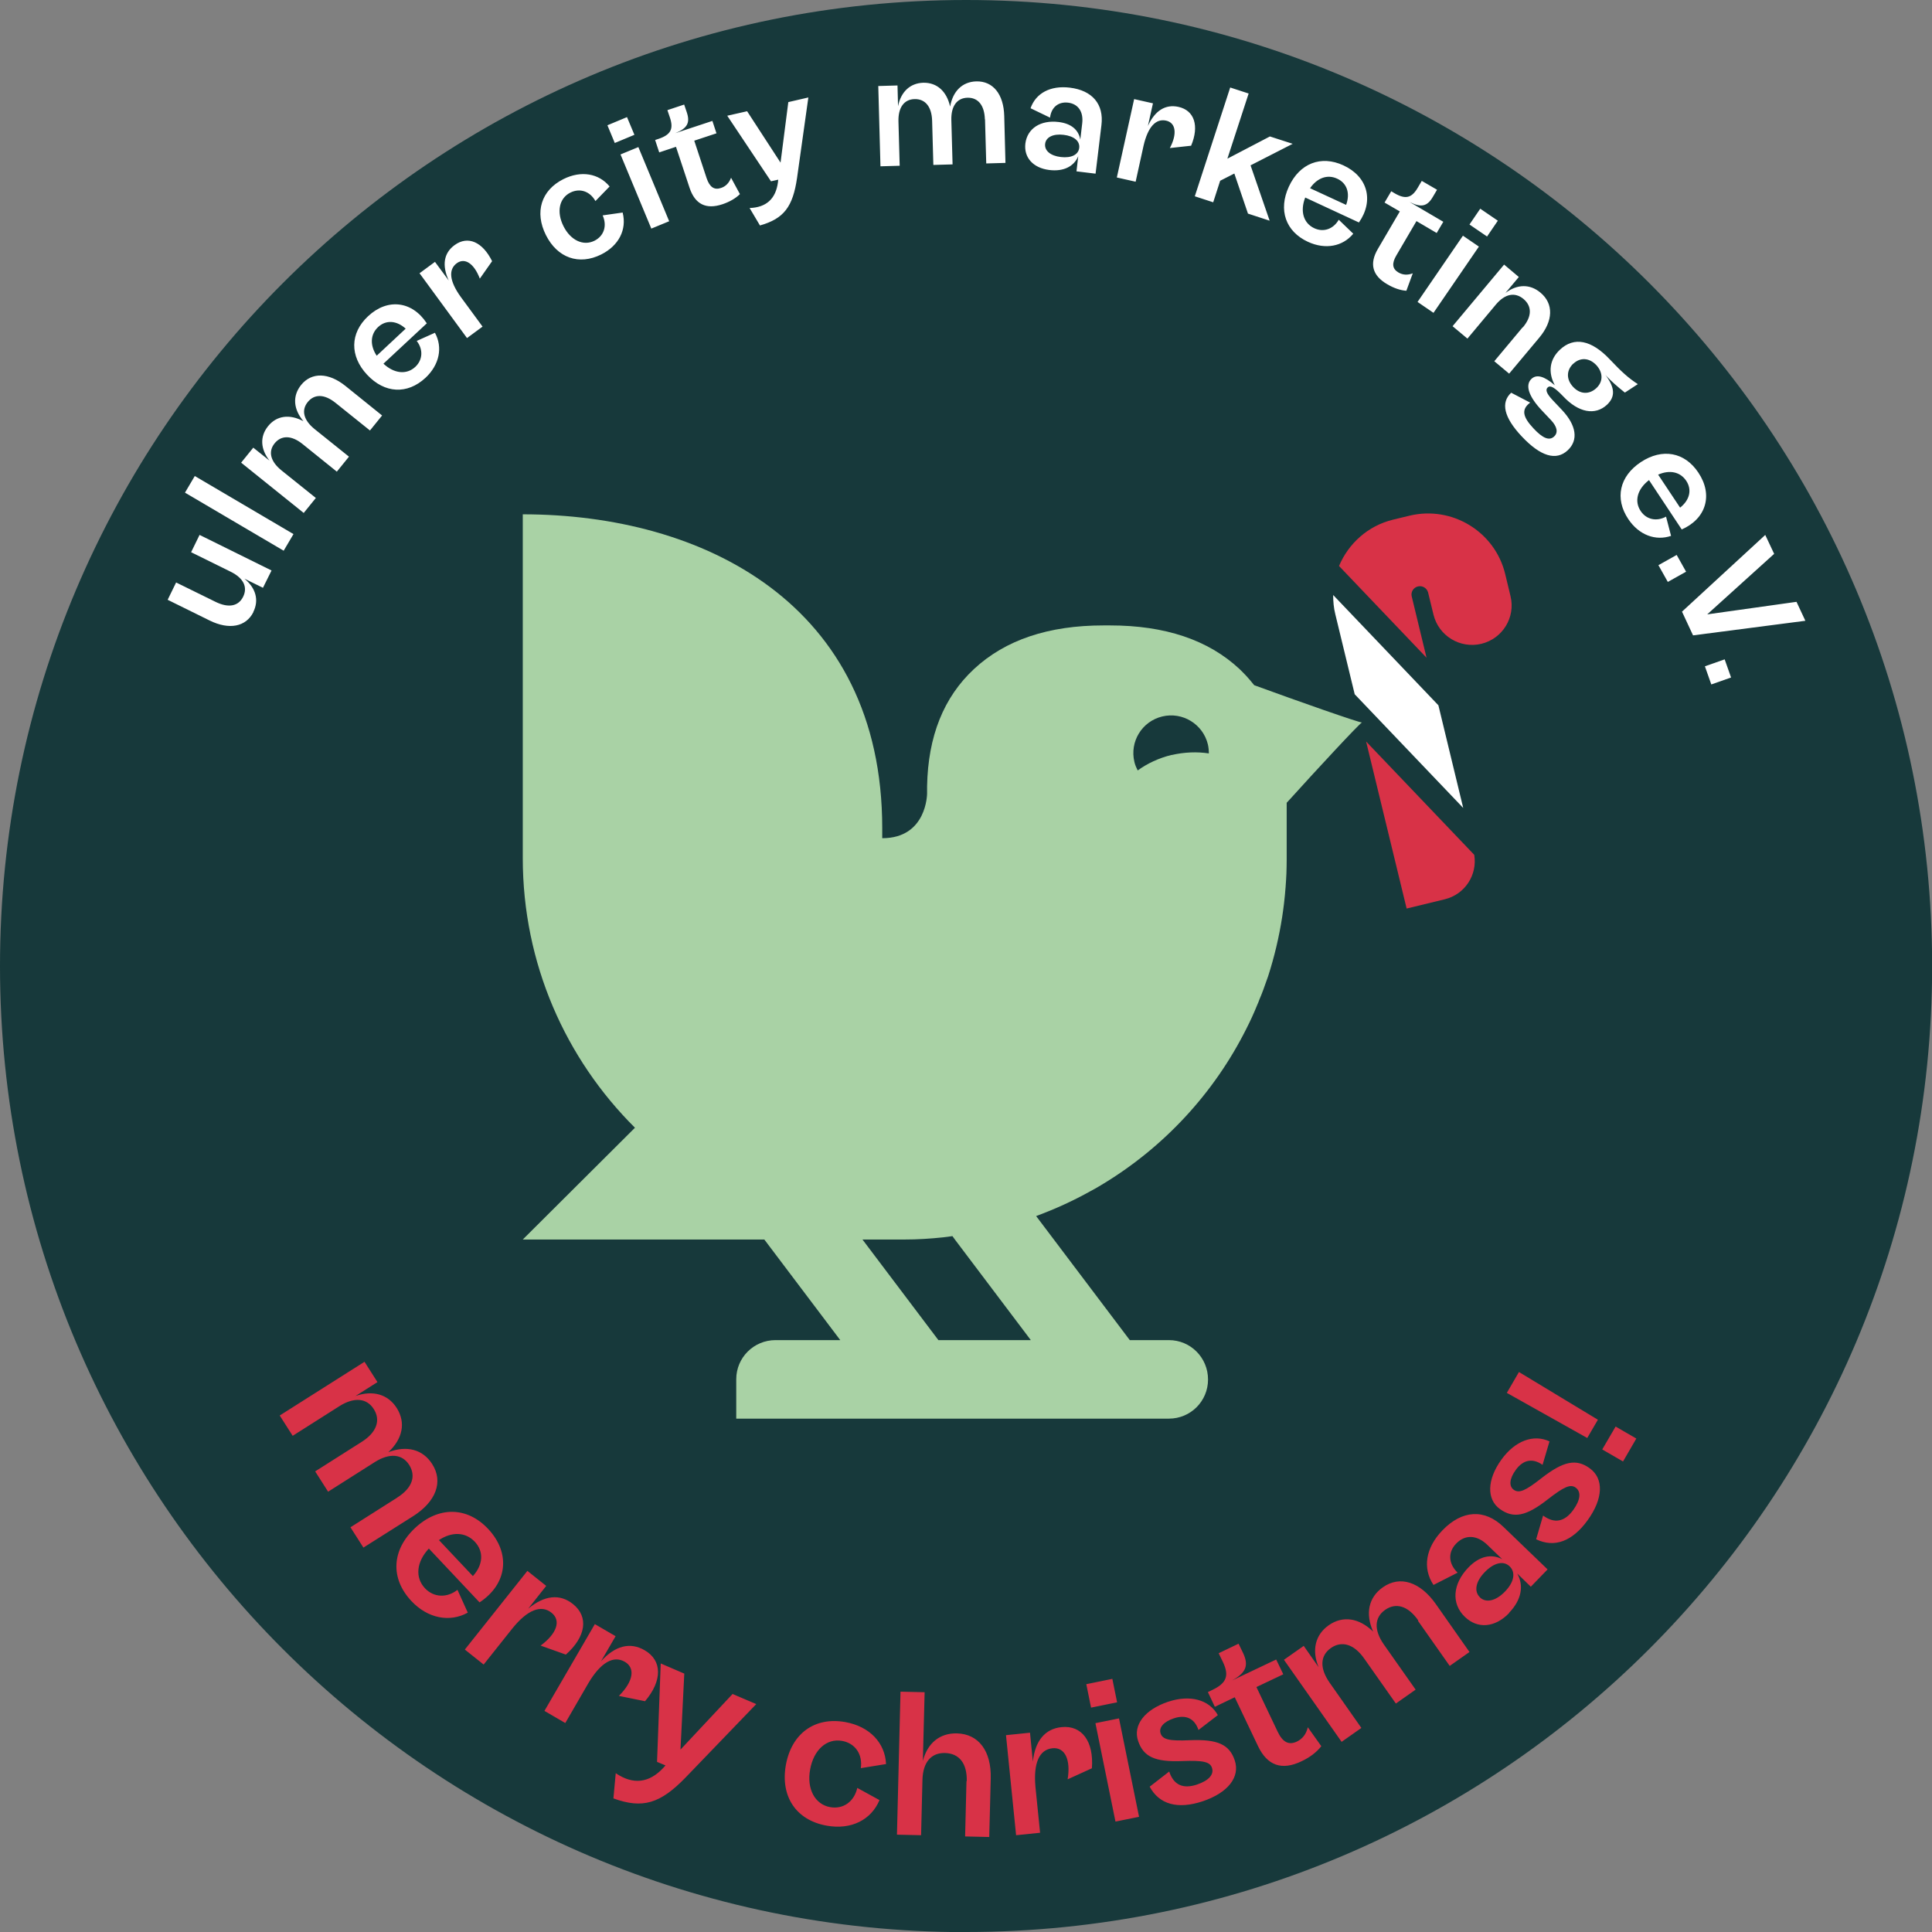 <?xml version="1.0" encoding="UTF-8"?>
<svg id="b" data-name="Ebene 2" xmlns="http://www.w3.org/2000/svg" xmlns:xlink="http://www.w3.org/1999/xlink" viewBox="0 0 141.73 141.73">
  <rect x="0" y="0" width="141.73" height="141.73" fill="#808080" stroke="none"/>
  <defs>
    <style>
      .e {
        fill: none;
      }

      .f {
        fill: #a9d2a5;
      }

      .g {
        fill: #fff;
      }

      .h {
        fill: #17393b;
      }

      .i {
        clip-path: url(#d);
      }

      .j {
        fill: #d83247;
      }
    </style>
    <clipPath id="d">
      <rect class="e" width="141.73" height="141.73"/>
    </clipPath>
  </defs>
  <g id="c" data-name="Ebene 1">
    <g class="i">
      <path class="h" d="M70.87,141.73c39.14,0,70.87-31.73,70.87-70.87S110,0,70.87,0,0,31.73,0,70.87s31.73,70.87,70.87,70.87"/>
      <path class="f" d="M85.95,55.38c-.94.23-1.79.63-2.49,1.14-.1-.2-.19-.4-.24-.62-.36-1.49.55-2.98,2.04-3.34,1.49-.36,2.99.56,3.35,2.05.05.22.07.44.07.66-.86-.13-1.79-.1-2.74.12M68.84,98.31l-5.57-7.38h3.07c.97,0,1.91-.06,2.85-.16.22-.03.46-.05.68-.09l.18.25,5.57,7.38h-6.78ZM91.99,50.25h0s-.04-.07-.07-.09c-.14-.18-.3-.36-.46-.54-.17-.19-.35-.36-.53-.54-2.29-2.14-5.47-3.2-9.5-3.2-.08,0-.16,0-.24,0s-.16,0-.24,0c-4.03,0-7.2,1.06-9.5,3.2-2.22,2.07-3.37,4.92-3.44,8.6v.53h0s0,3.28-3.29,3.28v-.73h0c0-16.49-13.18-23.03-26.37-23.03v25.22c0,7.73,3.14,14.72,8.23,19.78l-8.23,8.2h17.72l5.57,7.38h-4.75c-1.59,0-2.88,1.28-2.88,2.87v2.89h31.74c1.59,0,2.87-1.28,2.87-2.87h0c0-1.6-1.28-2.89-2.87-2.89h-2.87l-6.87-9.1c1.38-.51,2.72-1.12,3.99-1.83.27-.14.53-.29.79-.45,4.56-2.73,8.27-6.72,10.65-11.48.29-.57.55-1.14.79-1.73.06-.13.11-.26.16-.4.1-.23.19-.46.28-.7.12-.34.24-.67.36-1.01.45-1.4.8-2.86,1.03-4.35.05-.31.09-.64.13-.95.05-.42.09-.83.12-1.24.02-.33.05-.65.06-.98.01-.33.02-.67.02-1v-4.2h0c.04-.05.09-.1.13-.14,2.26-2.5,5.18-5.64,5.39-5.75-.25,0-4.69-1.56-7.89-2.73"/>
      <path class="g" d="M97.8,43.66c0,.46.04.94.16,1.41l1.42,5.86,7.96,8.34-1.82-7.53-7.71-8.08Z"/>
      <path class="j" d="M100.22,54.41l2.97,12.24,2.8-.68c1.48-.36,2.4-1.79,2.16-3.26l-7.93-8.31Z"/>
      <path class="j" d="M103.4,37.83h0s-1.2.29-1.2.29h0c-1.86.45-3.28,1.76-3.97,3.4l6.42,6.73-1.09-4.51c-.07-.32.13-.64.46-.72.33-.08.65.12.74.43l.4,1.64c.38,1.56,1.95,2.51,3.51,2.14,1.56-.38,2.52-1.94,2.14-3.5l-.39-1.62c-.75-3.11-3.9-5.03-7.02-4.28"/>
      <path class="j" d="M119.06,107.22l.98-1.69-1.52-.88-.98,1.68,1.52.88ZM111.43,100.65l-.89,1.53,5.9,3.31.78-1.34-5.79-3.5ZM113.2,111.18l-.51,1.74c1.33.64,2.65.17,3.78-1.4,1.14-1.58,1.2-3.05.15-3.81-1-.72-1.93-.52-3.53.72-1.2.95-1.66,1.13-2.04.86-.37-.26-.32-.82.14-1.45.56-.78,1.26-.88,1.97-.38l.51-1.72c-1.17-.55-2.53-.05-3.53,1.34-1.06,1.47-1.09,2.91-.11,3.62,1,.72,1.93.53,3.49-.69,1.23-.96,1.69-1.15,2.07-.88.41.3.36.89-.17,1.63-.64.89-1.39,1.03-2.22.42M108.56,117.17c-.44-.43-.31-1.15.36-1.84.68-.7,1.38-.86,1.83-.42.45.44.33,1.15-.35,1.85-.67.69-1.39.85-1.84.42M110.7,118.32c.91-.94,1.11-1.99.6-2.89l1,.97,1.23-1.27-3.23-3.11c-1.39-1.35-3.04-1.25-4.48.24-1.24,1.28-1.48,2.78-.66,4.01l1.77-.9c-.69-.67-.72-1.51-.1-2.14.66-.68,1.53-.63,2.29.11l1.08,1.04c-.82-.42-1.69-.21-2.48.61-1.16,1.2-1.27,2.65-.26,3.62.93.9,2.21.8,3.25-.28M104.02,118.9l2.33,3.31,1.45-1.02-2.47-3.52c-1.15-1.63-2.63-2.11-3.88-1.23-1.06.74-1.3,1.94-.72,3.25-1.03-1-2.22-1.19-3.26-.46-.99.7-1.25,1.83-.74,3.07l-1.09-1.56-1.45,1.02,4.23,6.02,1.45-1.02-2.33-3.32c-.74-1.06-.7-1.98.09-2.54.8-.56,1.7-.29,2.44.76l2.33,3.31,1.45-1.02-2.33-3.31c-.74-1.06-.7-1.98.09-2.54.8-.56,1.69-.29,2.43.77M94.14,122.82l-.52-1.08-3.24,1.54c1.05-.58,1.24-1.12.8-2.04l-.32-.66-1.46.7.32.66c.46.98.27,1.53-.78,2.03l-.33.16.51,1.08,1.46-.7,1.71,3.59c.68,1.42,1.74,1.8,3.18,1.11.6-.28,1.11-.66,1.46-1.11l-.99-1.39c-.12.51-.39.85-.8,1.05-.6.28-1.04.05-1.41-.72l-1.56-3.28,1.94-.92ZM85.77,129.96l-1.43,1.11c.7,1.3,2.05,1.68,3.89,1.07,1.85-.62,2.76-1.78,2.35-3-.39-1.17-1.26-1.56-3.28-1.48-1.53.07-2.01-.05-2.16-.5-.14-.43.22-.85.96-1.1.91-.31,1.54.02,1.82.85l1.42-1.09c-.63-1.13-2.03-1.52-3.65-.98-1.72.58-2.59,1.72-2.2,2.87.39,1.17,1.25,1.56,3.23,1.48,1.56-.06,2.05.06,2.19.5.16.48-.23.93-1.09,1.22-1.04.35-1.73.03-2.05-.96M81.83,133.63l1.73-.35-1.47-7.22-1.73.35,1.47,7.22ZM81.6,123.16l-1.91.39.35,1.72,1.91-.39-.35-1.72ZM73.8,127.3l.74,7.33,1.76-.18-.34-3.36c-.16-1.76.28-2.74,1.25-2.84.91-.09,1.35.83,1.11,2.28l1.78-.81c.15-1.97-.73-3.17-2.22-3.02-1.22.12-1.95,1.01-2.11,2.53l-.21-2.12-1.76.18ZM70.9,130.67l-.1,4.05,1.77.04.11-4.3c.05-2.01-.89-3.26-2.48-3.3-1.26-.03-2.16.71-2.5,2.02l.13-5.04-1.77-.04-.26,10.49,1.77.04.1-4.05c.03-1.3.64-2.01,1.66-1.98,1.04.03,1.62.76,1.59,2.06M64.53,132.06l-1.64-.9c-.23,1.01-1.03,1.58-1.99,1.41-1.12-.2-1.73-1.34-1.47-2.76.26-1.45,1.22-2.3,2.34-2.1.96.17,1.52.97,1.38,2l1.85-.3c-.07-1.55-1.2-2.76-2.99-3.08-2.24-.4-3.94.83-4.36,3.15-.41,2.31.75,4.05,3,4.45,1.79.32,3.26-.42,3.87-1.88M50.19,122.77l-1.72-.74-.27,7.22.62.26-.16.18c-1.04,1.11-2.21,1.26-3.49.39l-.17,1.85c2.15.78,3.44.38,5.3-1.54l5.18-5.38-1.74-.74-3.82,4.08.28-5.59ZM43.64,119.14l-3.7,6.37,1.53.89,1.69-2.92c.9-1.52,1.84-2.06,2.68-1.57.79.46.61,1.46-.44,2.5l1.92.39c1.28-1.51,1.27-2.99-.03-3.74-1.07-.62-2.17-.33-3.2.81l1.07-1.84-1.53-.89ZM38.68,115.25l-4.58,5.76,1.38,1.1,2.1-2.64c1.11-1.38,2.12-1.77,2.88-1.16.72.57.39,1.53-.8,2.41l1.85.66c1.48-1.31,1.69-2.78.52-3.71-.96-.77-2.1-.64-3.28.34l1.32-1.67-1.38-1.1ZM32.2,112.98c.95-.63,1.95-.6,2.63.12.68.72.61,1.7-.14,2.52l-2.49-2.64ZM34.32,118.31l-.76-1.68c-.78.61-1.74.56-2.38-.11-.75-.8-.63-1.94.28-2.92l3.72,3.95c2.05-1.35,2.3-3.61.63-5.39-1.55-1.65-3.65-1.67-5.37-.06-1.72,1.62-1.81,3.7-.26,5.35,1.2,1.28,2.81,1.58,4.12.86M29.13,109.87l-3.42,2.17.95,1.49,3.64-2.3c1.69-1.07,2.23-2.53,1.41-3.82-.69-1.09-1.87-1.39-3.22-.88,1.05-.98,1.29-2.16.62-3.23-.65-1.03-1.77-1.33-3.03-.89l1.61-1.02-.95-1.49-6.22,3.94.95,1.49,3.42-2.17c1.09-.69,2.02-.6,2.53.21.52.82.21,1.71-.88,2.4l-3.42,2.17.95,1.49,3.42-2.17c1.09-.69,2.02-.6,2.53.21.52.83.21,1.7-.88,2.39"/>
      <path class="g" d="M126.99,49.7l-.47-1.33-1.45.51.47,1.33,1.45-.51ZM129.5,39.24l-6.11,5.63.81,1.74,8.24-1.07-.65-1.39-6.55.92,4.91-4.44-.65-1.38ZM123.69,41.94l-.69-1.23-1.34.75.69,1.23,1.34-.75ZM121.64,34.82c.84-.37,1.62-.21,2.06.45.44.66.25,1.42-.45,1.97l-1.61-2.42ZM122.59,39.32l-.37-1.42c-.7.38-1.45.21-1.86-.41-.49-.73-.24-1.62.61-2.27l2.4,3.62c1.8-.79,2.31-2.54,1.22-4.17-1-1.51-2.65-1.81-4.22-.77-1.57,1.04-1.93,2.67-.92,4.18.78,1.17,2,1.62,3.14,1.23M115.42,26.68c.51-.48,1.17-.44,1.69.11.5.55.5,1.21,0,1.68-.53.49-1.19.46-1.7-.08-.52-.55-.51-1.22,0-1.71M112.26,29.54l-1.4-.73c-.78.72-.54,1.81.77,3.2,1.38,1.47,2.53,1.82,3.38,1.02.79-.74.64-1.82-.42-2.95l-.69-.73c-.44-.47-.55-.76-.36-.93.19-.18.51,0,1.14.66,1.12,1.19,2.34,1.42,3.21.61.61-.58.6-1.24-.12-2.19l.08.09c.35.37.76.74,1.35,1.21l.95-.62c-.69-.45-1.17-.88-2.06-1.82-1.34-1.42-2.62-1.68-3.65-.71-.77.72-.89,1.66-.38,2.61-.78-.67-1.33-.82-1.71-.47-.48.45-.22,1.28.75,2.31l.69.73c.44.47.53.9.22,1.19-.35.33-.83.14-1.51-.59-.82-.87-.9-1.41-.24-1.9M111.7,24.01l-2.08,2.49,1.09.91,2.21-2.64c1.03-1.23,1.06-2.49.09-3.3-.77-.65-1.71-.63-2.57.02l.98-1.17-1.08-.91-3.78,4.52,1.09.91,2.08-2.49c.67-.8,1.4-.94,2.03-.42.63.53.63,1.28-.04,2.08M103.99,22.15l1.17.8,3.33-4.86-1.17-.8-3.33,4.86ZM109.88,16.19l-1.29-.88-.79,1.16,1.29.88.79-1.16ZM105.39,17.1l.49-.83-2.47-1.45c.86.43,1.3.32,1.71-.39l.3-.51-1.12-.65-.3.51c-.44.75-.9.86-1.69.4l-.25-.15-.49.83,1.12.65-1.61,2.75c-.64,1.09-.41,1.96.7,2.6.46.27.94.44,1.39.47l.47-1.28c-.39.15-.74.12-1.05-.06-.46-.27-.5-.67-.15-1.26l1.47-2.51,1.48.87ZM96.11,13.8c.52-.75,1.27-1.03,1.99-.69.72.33.96,1.08.65,1.92l-2.64-1.22ZM99.27,17.14l-1.06-1.02c-.4.69-1.12.94-1.8.62-.79-.37-1.05-1.25-.66-2.25l3.94,1.83c1.12-1.61.64-3.37-1.14-4.19-1.64-.76-3.21-.15-4,1.56-.79,1.71-.24,3.29,1.4,4.05,1.28.59,2.55.34,3.32-.59M90.25,6.41l-2.6,7.99,1.35.44.51-1.58,1.04-.53,1,2.94,1.59.52-1.4-4.06,3.09-1.58-1.67-.54-3.12,1.63,1.56-4.78-1.35-.44ZM83.2,7.27l-1.27,5.75,1.38.31.58-2.64c.32-1.38.9-2.01,1.66-1.84.71.16.82.97.27,2.01l1.56-.17c.61-1.46.24-2.59-.93-2.85-.96-.21-1.73.28-2.24,1.4l.37-1.66-1.38-.31ZM76.67,10.55c.06-.49.59-.75,1.35-.66.77.09,1.21.46,1.15.96-.06.5-.58.76-1.35.67-.76-.09-1.21-.47-1.15-.97M76.97,12.47c1.04.13,1.81-.25,2.13-1.01l-.13,1.11,1.4.17.43-3.56c.19-1.54-.67-2.55-2.32-2.75-1.42-.17-2.49.4-2.88,1.51l1.43.69c.09-.76.61-1.18,1.32-1.1.75.09,1.14.67,1.04,1.52l-.14,1.19c-.13-.73-.68-1.18-1.59-1.29-1.32-.16-2.3.47-2.44,1.58-.12,1.02.56,1.79,1.75,1.94M72.26,8.75l.09,3.24,1.41-.04-.09-3.44c-.04-1.6-.82-2.57-2.05-2.54-1.03.03-1.72.72-1.92,1.85-.25-1.12-.96-1.77-1.97-1.75-.97.03-1.64.67-1.85,1.72l-.04-1.52-1.41.04.16,5.89,1.41-.04-.09-3.24c-.03-1.03.41-1.63,1.18-1.65.78-.02,1.26.55,1.29,1.59l.09,3.24,1.41-.04-.09-3.24c-.03-1.03.41-1.63,1.18-1.65.78-.02,1.25.55,1.28,1.59M54.81,8.16l-1.46.33,3.21,4.81.53-.12-.02.19c-.16,1.21-.85,1.85-2.08,1.89l.76,1.28c1.76-.5,2.41-1.37,2.72-3.48l.83-5.91-1.47.34-.57,4.44-2.44-3.75ZM52.56,9.78l-.3-.91-2.72.9c.89-.36,1.1-.77.84-1.54l-.19-.56-1.23.41.19.56c.27.82.06,1.24-.82,1.54l-.27.09.3.91,1.23-.41,1,3.02c.4,1.19,1.2,1.6,2.42,1.19.5-.17.95-.42,1.27-.74l-.65-1.2c-.15.39-.4.64-.74.75-.5.17-.83-.07-1.05-.71l-.91-2.76,1.63-.54ZM47.78,16.77l1.31-.54-2.26-5.44-1.31.54,2.26,5.44ZM46,8.59l-1.44.6.54,1.3,1.44-.6-.54-1.29ZM45.69,15.59l-1.48.21c.34.76.1,1.51-.6,1.86-.82.41-1.75-.03-2.27-1.06-.53-1.05-.32-2.06.5-2.47.7-.35,1.44-.1,1.84.62l1.04-1.07c-.79-.96-2.09-1.19-3.39-.54-1.63.82-2.13,2.42-1.28,4.11.84,1.67,2.42,2.23,4.05,1.42,1.3-.65,1.89-1.83,1.58-3.06M30.78,20.05l3.48,4.75,1.14-.84-1.6-2.18c-.83-1.15-.92-2.01-.29-2.47.59-.43,1.27.02,1.69,1.13l.9-1.28c-.7-1.42-1.78-1.89-2.75-1.18-.8.58-.94,1.49-.43,2.6l-1.01-1.37-1.14.84ZM27.63,26.09c-.5-.76-.47-1.56.11-2.1.58-.54,1.36-.48,2.02.12l-2.12,1.98ZM31.91,24.41l-1.34.6c.49.63.44,1.39-.1,1.9-.64.6-1.56.5-2.34-.23l3.18-2.96c-1.07-1.64-2.88-1.86-4.31-.52-1.33,1.24-1.35,2.92-.07,4.29,1.29,1.38,2.95,1.46,4.28.23,1.03-.96,1.28-2.24.7-3.3M24.61,29.55l2.53,2.03.89-1.1-2.68-2.16c-1.24-1-2.49-1.03-3.26-.08-.65.81-.57,1.78.17,2.66-1.01-.54-1.97-.42-2.6.37-.61.76-.55,1.68.11,2.52l-1.19-.95-.89,1.1,4.59,3.69.89-1.1-2.53-2.03c-.8-.65-.98-1.37-.5-1.97.49-.61,1.24-.61,2.05.04l2.52,2.03.89-1.1-2.53-2.03c-.8-.65-.98-1.37-.5-1.97.49-.61,1.23-.6,2.04.05M20.81,40.4l.72-1.22-7.24-4.26-.72,1.22,7.24,4.26ZM18.58,44.9c.44-.88.18-1.77-.65-2.45l1.36.67.63-1.27-5.28-2.61-.62,1.27,2.9,1.43c.95.47,1.26,1.13.92,1.83-.34.7-1.06.85-2.01.39l-2.91-1.43-.62,1.27,3.08,1.52c1.44.71,2.67.46,3.21-.62"/>
    </g>
  </g>
</svg>